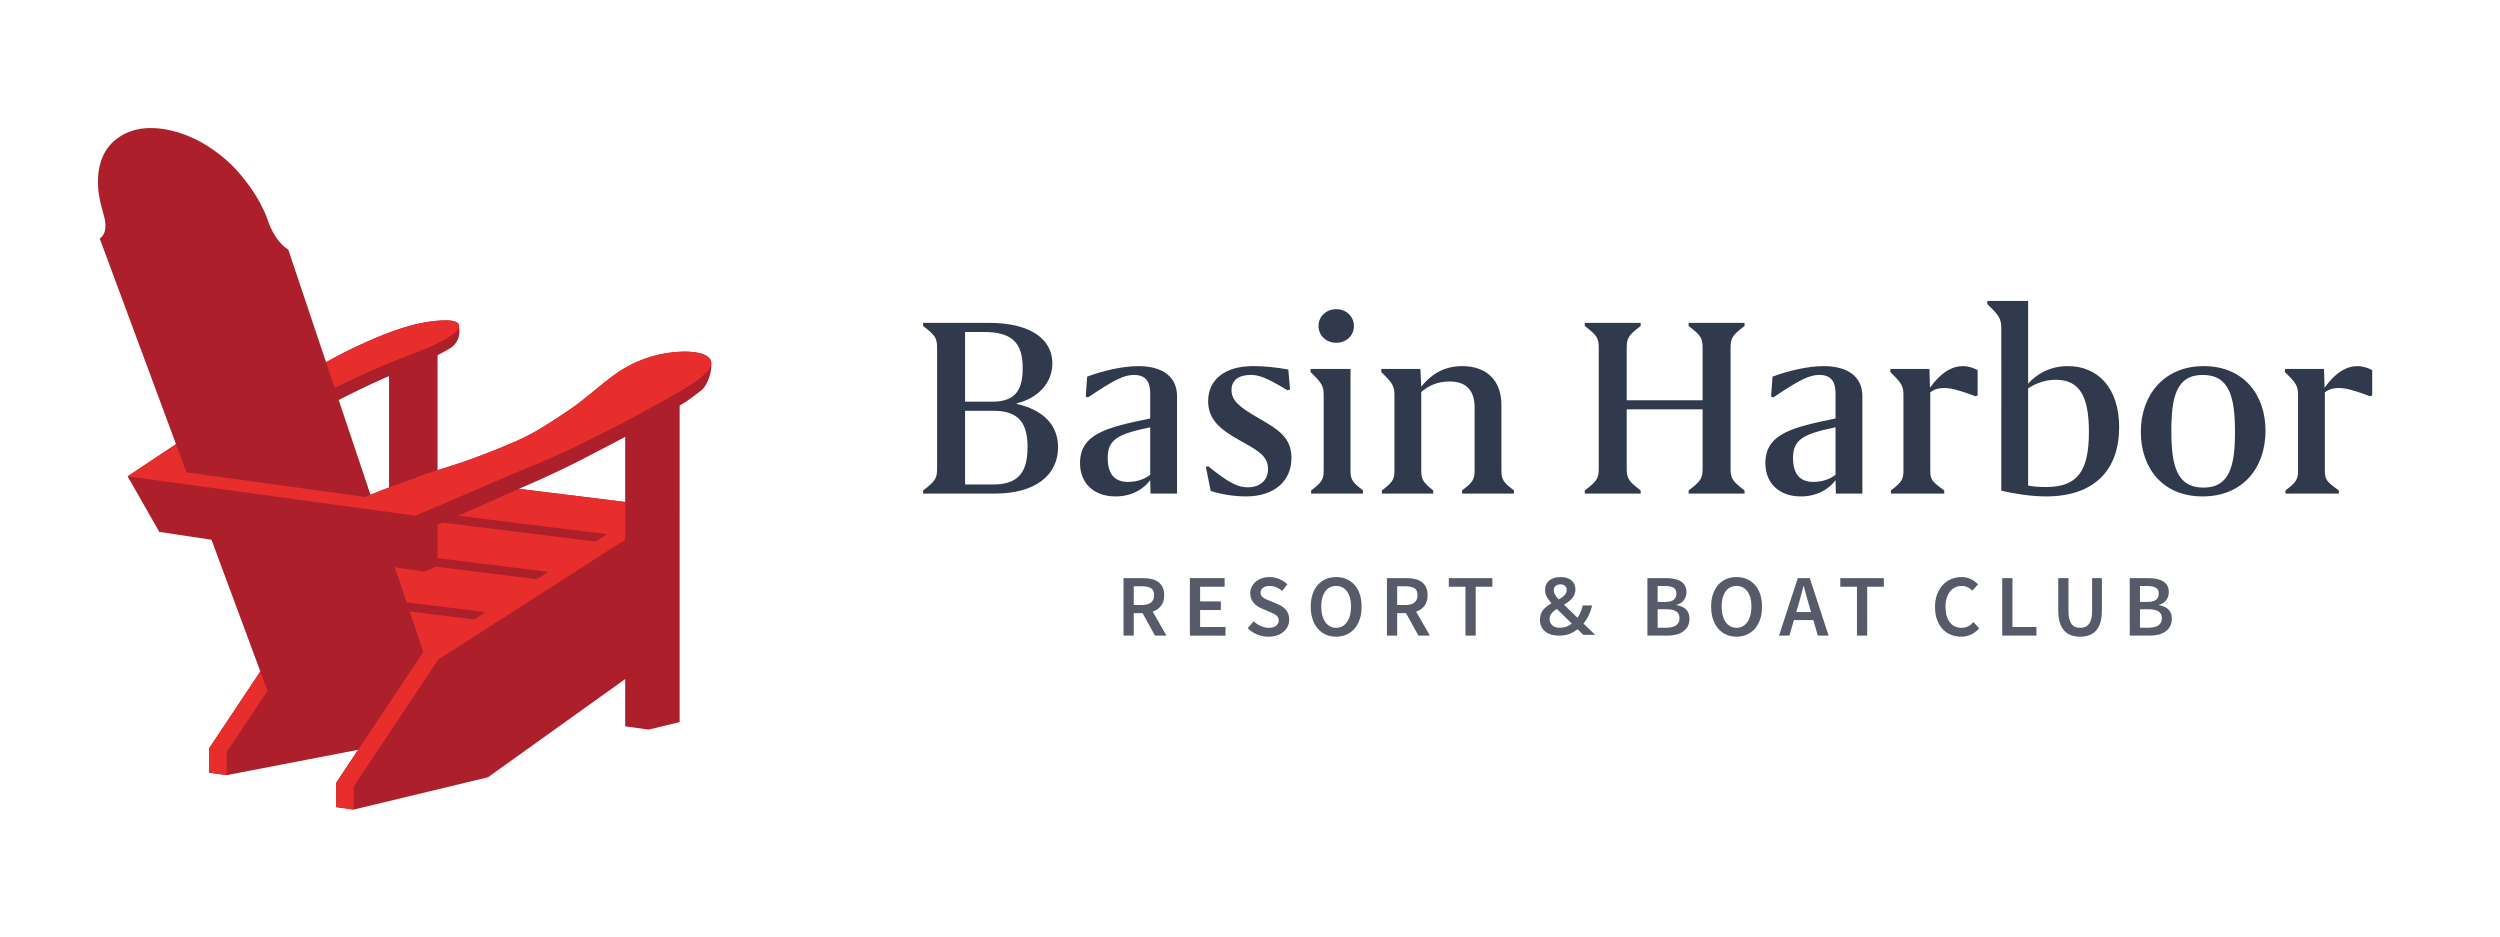 <?xml version="1.0" encoding="utf-8"?>
<!-- Generator: Adobe Illustrator 27.5.0, SVG Export Plug-In . SVG Version: 6.00 Build 0)  -->
<svg version="1.1" id="Artwork" xmlns="http://www.w3.org/2000/svg" xmlns:xlink="http://www.w3.org/1999/xlink" x="0px" y="0px"
	 viewBox="0 0 528.23 198" enable-background="new 0 0 528.23 198" xml:space="preserve">
<g>
	<g>
		<path fill="none" d="M85.5,134.347"/>
		<path fill="none" d="M85.5,134.347"/>
		<g>
			<path fill="#AD1F2A" d="M96.941,68.624c0,0.002,0,0.003,0.001,0.005c0.018,0.067,0.025,0.134,0.029,0.201
				C96.966,68.761,96.959,68.693,96.941,68.624z"/>
			<path fill="#AD1F2A" d="M150.281,76.647c-0.005-0.082-0.016-0.164-0.033-0.248c0.034,0.164,0.043,0.324,0.032,0.48
				c0.011-0.156,0.002-0.315-0.032-0.48c-0.207-1.006-1.419-1.561-2.417-1.79c-1.357-0.311-2.769-0.356-4.164-0.288
				c-4.863,0.238-9.636,1.873-13.507,4.627c-3.477,2.473-6.503,5.41-10.065,7.792c-3.516,2.351-7.066,4.75-10.975,6.445
				c-8.429,3.655-12.942,4.982-16.667,6.157V75.052c0.848-0.432,1.695-0.885,2.546-1.397c0.852-0.513,2.495-1.812,1.977-4.78
				c0.001,0.118-0.017,0.234-0.053,0.349c0.035-0.115,0.054-0.232,0.053-0.35c-0.015-0.085-0.014-0.158-0.032-0.246
				c0-0.002,0-0.003-0.001-0.005c-0.248-0.933-2.321-0.982-3.613-0.917c-5.644,0.281-11.027,2.379-16.131,4.643
				c-2.843,1.261-5.598,2.683-8.31,4.176v0l-7.973-23.777c-3.035-1.944-4.233-5.958-4.233-5.958
				c-2.385-6.922-7.946-12.135-7.946-12.135c-3.031-2.842-6.569-5.214-10.656-6.538c-4.719-1.53-10.157-1.756-14.05,1.731
				c-2.819,2.525-3.533,6.318-3.293,9.819c0.136,1.979,0.627,3.832,1.172,5.724c1.177,4.083-0.844,4.99-0.844,4.99L37.19,93.845l0,0
				l-10.225,6.801l6.699,11.746l11.02,1.651l10.324,27.824l-10.67,16.027l-0.154,0.232v5.141l3.689,0.518l27.804-5.362l-4.645,6.977
				v5.141l3.689,0.518l0,0v0l28.377-6.823l29-20.754v9.982l4.931,0.692l6.575-1.58V85.697c0.233-0.14,0.468-0.276,0.7-0.417
				c1.334-0.811,2.545-1.788,3.791-2.727C149.575,81.439,150.476,78.4,150.281,76.647z M94.045,106.3
				c-0.015,0.006-0.03,0.013-0.045,0.019h0C94.015,106.313,94.03,106.306,94.045,106.3z M78.281,104.54l-6.716-20.027
				c3.181-1.625,6.393-3.192,9.669-4.628c0.326-0.143,0.646-0.276,0.969-0.413v23.529c-0.33,0.123-0.664,0.241-0.993,0.365
				C80.427,103.666,79.355,104.097,78.281,104.54z M132.099,106.064L132.099,106.064L132.099,106.064l-22.451-2.775
				c-0.386,0.168-0.386,0.168,0,0c0,0,8.09-3.422,14.719-6.94c2.564-1.36,5.18-2.652,7.732-4.041V106.064z"/>
			<polygon fill="#AD1F2A" points="96.975,68.864 96.974,68.875 96.974,68.875 			"/>
		</g>
		<path fill="#E72E2D" d="M44.338,157.893l-0.154,0.232v5.141l3.689,0.518v-4.845l8.649-12.991l-1.514-4.081L44.338,157.893z
			 M104.462,105.581c-2.558,1.153-5.129,2.278-7.704,3.392l31.512,3.895l-0.989,0.634l-1.435,0.92l-32.433-4.008
			c-0.321,0.137-0.641,0.278-0.962,0.414v7.103l23.408,2.893l-2.424,1.554l-21.27-2.629l-2.491,1.035l-6.261-0.938l2.491,7.428
			l16.676,2.061l-2.222,1.424l-0.202,0.129l-13.603-1.681l2.873,8.566l-18.392,27.626v5.141l3.689,0.518v-4.845L92.6,139.357
			l39.498-25.316v-7.977l-22.451-2.775C108.104,103.961,106.42,104.698,104.462,105.581z M81.251,77.101
			c4.831-2.033,9.306-3.285,13.753-5.973c0.779-0.471,2.209-1.478,1.936-2.505c-0.249-0.933-2.321-0.982-3.613-0.917
			c-5.644,0.281-11.027,2.379-16.131,4.643c-2.843,1.261-5.598,2.683-8.31,4.176l1.827,5.447
			C74.178,80.258,77.677,78.605,81.251,77.101z M150.248,76.4c-0.207-1.006-1.419-1.561-2.417-1.79
			c-1.357-0.311-2.769-0.356-4.164-0.288c-4.863,0.238-9.636,1.873-13.507,4.627c-3.477,2.473-6.503,5.41-10.065,7.792
			c-3.516,2.351-7.066,4.75-10.975,6.445c-11.133,4.828-15.437,5.594-20.112,7.314c-2.602,0.957-5.209,1.895-7.797,2.866
			c-1.055,0.404-2.635,1.046-4.039,1.636L39.4,99.801l-2.21-5.956l-10.225,6.801l60.769,8.306c5.188-2.138,12.791-5.43,16.927-7.231
			c8.355-3.638,11.832-4.692,19.915-8.836c3.096-1.587,6.276-3.07,9.317-4.748c3.547-1.975,7.134-3.899,10.631-5.951
			c1.335-0.783,2.652-1.614,3.794-2.634C149.219,78.748,150.519,77.713,150.248,76.4z"/>
	</g>
	<g>
		<path fill="#303A4C" d="M223.561,94.491c0,5.831-4.702,9.798-13.323,9.798h-15.192v-0.662C197.578,101.705,198,101.103,198,99
			V73.509c0-2.104-0.422-2.705-2.954-4.629v-0.662h13.926c8.921,0,13.383,3.547,13.383,8.537c0,4.268-3.135,7.394-7.536,8.476v0.121
			C220.486,86.615,223.561,89.862,223.561,94.491z M203.908,70.142v14.729h5.787c5.124,0,6.39-2.825,6.39-7.095
			c0-5.411-2.291-7.634-8.259-7.634H203.908z M217.11,94.491c0-4.69-1.508-7.695-7.174-7.695h-6.028v15.571h5.968
			C215.362,102.366,217.11,99.541,217.11,94.491z"/>
		<path fill="#303A4C" d="M248.698,83.729v20.56h-5.606l-0.06-2.825c-1.508,1.985-3.979,3.427-7.355,3.427
			c-4.522,0-7.476-2.766-7.476-7.034c0-6.253,5.787-7.575,14.83-9.439v-5.29c0-2.585-1.025-3.907-3.437-3.907
			c-2.049,0-4.099,0.961-9.705,4.749l-0.483-0.18l0.302-4.208c3.195-1.203,7.415-2.225,10.791-2.225
			C245.624,77.356,248.698,79.581,248.698,83.729z M243.031,100.322V90.282c-6.993,1.443-8.982,2.645-8.982,6.493
			c0,3.366,1.447,5.049,4.28,5.049C240.258,101.824,241.885,101.222,243.031,100.322z"/>
		<path fill="#303A4C" d="M272.028,82.466c-4.28-2.585-5.968-3.246-7.716-3.246c-2.652,0-4.099,1.142-4.099,3.186
			c0,2.284,1.748,3.667,5.726,5.952c4.281,2.465,6.933,4.149,6.933,8.417c0,4.81-3.556,8.116-9.586,8.116
			c-2.531,0-5.124-0.42-7.475-1.142l-1.025-5.11l0.481-0.121c4.462,3.547,6.21,4.447,8.38,4.447c2.652,0,4.281-1.562,4.281-3.847
			c0-2.705-1.99-3.848-5.787-5.952c-4.462-2.465-6.873-4.569-6.873-8.417c0-4.389,3.377-7.394,9.465-7.394
			c2.533,0,5.185,0.301,7.476,0.721l0.362,4.208L272.028,82.466z"/>
		<path fill="#303A4C" d="M288.003,103.627v0.662h-10.972v-0.662c2.291-1.743,2.652-2.343,2.652-4.207V83.609
			c0-2.044-0.301-2.585-2.772-4.99v-0.662h8.44V99.42C285.35,101.284,285.712,101.884,288.003,103.627z M278.598,68.88
			c0-2.044,1.628-3.548,3.738-3.548s3.737,1.503,3.737,3.548c0,2.043-1.627,3.547-3.737,3.547S278.598,70.923,278.598,68.88z"/>
		<path fill="#303A4C" d="M319.892,103.627v0.662H308.92v-0.662c2.291-1.743,2.652-2.343,2.652-4.207V86.134
			c0-3.246-1.387-5.53-5.305-5.53c-2.713,0-4.581,1.021-5.968,2.224V99.42c0,1.864,0.362,2.464,2.531,4.207v0.662H291.98v-0.662
			c2.291-1.743,2.652-2.343,2.652-4.207V83.609c0-2.044-0.301-2.585-2.772-4.99v-0.662h8.259l0.181,3.728
			c1.808-2.225,4.461-4.329,8.62-4.329c5.245,0,8.319,3.067,8.319,8.236V99.42C317.239,101.284,317.6,101.884,319.892,103.627z"/>
		<path fill="#303A4C" d="M365.654,99c0,2.103,0.422,2.705,2.954,4.628v0.662h-11.816v-0.662c2.533-1.923,2.954-2.525,2.954-4.628
			V86.494h-16.035V99c0,2.103,0.422,2.705,2.953,4.628v0.662h-11.815v-0.662c2.533-1.923,2.954-2.525,2.954-4.628V73.509
			c0-2.104-0.422-2.705-2.954-4.629v-0.662h11.815v0.662c-2.531,1.924-2.953,2.525-2.953,4.629v11.062h16.035V73.509
			c0-2.104-0.422-2.705-2.954-4.629v-0.662h11.816v0.662c-2.533,1.924-2.954,2.525-2.954,4.629V99z"/>
		<path fill="#303A4C" d="M393.504,83.729v20.56h-5.606l-0.06-2.825c-1.508,1.985-3.979,3.427-7.355,3.427
			c-4.522,0-7.476-2.766-7.476-7.034c0-6.253,5.787-7.575,14.83-9.439v-5.29c0-2.585-1.025-3.907-3.437-3.907
			c-2.049,0-4.099,0.961-9.705,4.749l-0.483-0.18l0.302-4.208c3.195-1.203,7.415-2.225,10.79-2.225
			C390.43,77.356,393.504,79.581,393.504,83.729z M387.838,100.322V90.282c-6.993,1.443-8.982,2.645-8.982,6.493
			c0,3.366,1.447,5.049,4.28,5.049C385.064,101.824,386.692,101.222,387.838,100.322z"/>
		<path fill="#303A4C" d="M417.859,78.198v5.35l-0.423,0.18c-3.556-1.322-5.244-1.743-6.57-1.743c-1.447,0-2.291,0.362-3.014,0.903
			V99.42c0,1.924,0.362,2.344,2.954,4.207v0.662h-11.274v-0.662c2.291-1.743,2.652-2.343,2.652-4.207V83.609
			c0-2.044-0.301-2.585-2.772-4.99v-0.662h8.259l0.12,3.968c2.292-3.246,4.702-4.569,6.933-4.569
			C415.93,77.356,417.075,77.777,417.859,78.198z"/>
		<path fill="#303A4C" d="M447.759,90.282c0,8.898-5.124,14.608-15.433,14.608c-3.135,0-6.57-0.542-9.465-1.201V69.541
			c0-2.164-0.362-2.765-2.954-5.29v-0.662h8.62v17.495c1.508-1.803,4.401-3.727,8.38-3.727
			C443.238,77.356,447.759,81.925,447.759,90.282z M441.37,91.244c0-7.335-1.869-11.002-6.993-11.002
			c-2.412,0-4.341,0.842-5.848,1.804v20.559c0.965,0.181,2.352,0.301,3.738,0.301C438.897,102.906,441.37,99.661,441.37,91.244z"/>
		<path fill="#303A4C" d="M452.341,91.244c0-7.815,4.943-13.887,13.262-13.887c8.32,0,13.082,5.892,13.082,13.647
			c0,7.816-4.762,13.887-13.323,13.887C457.042,104.891,452.341,99,452.341,91.244z M472.234,91.244
			c0-7.274-1.145-12.023-6.812-12.023c-5.606,0-6.631,4.749-6.631,11.843c0,7.215,1.086,11.964,6.812,11.964
			C471.209,103.028,472.234,98.218,472.234,91.244z"/>
		<path fill="#303A4C" d="M501.23,78.198v5.35l-0.423,0.18c-3.556-1.322-5.244-1.743-6.57-1.743c-1.447,0-2.291,0.362-3.014,0.903
			V99.42c0,1.924,0.362,2.344,2.954,4.207v0.662h-11.274v-0.662c2.291-1.743,2.652-2.343,2.652-4.207V83.609
			c0-2.044-0.301-2.585-2.772-4.99v-0.662h8.259l0.12,3.968c2.292-3.246,4.702-4.569,6.933-4.569
			C499.301,77.356,500.446,77.777,501.23,78.198z"/>
	</g>
	<g>
		<path fill="#575A69" d="M244.041,134.303l-2.627-4.757h-1.863v4.757h-2.162V122.15h4.118c0.633,0,1.224,0.062,1.771,0.185
			c0.546,0.125,1.018,0.327,1.416,0.604c0.398,0.279,0.711,0.648,0.941,1.107c0.23,0.457,0.345,1.027,0.345,1.71
			c0,0.929-0.22,1.679-0.661,2.249c-0.441,0.57-1.028,0.978-1.761,1.225l2.907,5.074H244.041z M239.551,127.835h1.732
			c0.833,0,1.469-0.172,1.91-0.519c0.441-0.347,0.661-0.867,0.661-1.561c0-0.708-0.22-1.196-0.661-1.468
			c-0.44-0.272-1.077-0.41-1.91-0.41h-1.732V127.835z"/>
		<path fill="#575A69" d="M251.413,122.15h7.342v1.822h-5.18v3.103h4.378v1.82h-4.378v3.586h5.366v1.822h-7.528V122.15z"/>
		<path fill="#575A69" d="M264.892,131.274c0.435,0.408,0.932,0.74,1.49,0.995c0.56,0.254,1.118,0.381,1.677,0.381
			c0.696,0,1.224-0.143,1.584-0.428c0.36-0.285,0.54-0.662,0.54-1.134c0-0.247-0.046-0.457-0.139-0.632
			c-0.094-0.172-0.224-0.325-0.391-0.456c-0.168-0.129-0.367-0.25-0.597-0.361c-0.23-0.113-0.481-0.223-0.754-0.336l-1.677-0.724
			c-0.298-0.123-0.594-0.279-0.885-0.465c-0.292-0.185-0.556-0.408-0.793-0.67c-0.236-0.26-0.426-0.563-0.568-0.909
			c-0.143-0.347-0.215-0.744-0.215-1.19c0-0.483,0.103-0.931,0.308-1.347c0.205-0.416,0.488-0.777,0.848-1.087
			c0.36-0.31,0.792-0.552,1.295-0.724c0.503-0.174,1.053-0.261,1.65-0.261c0.708,0,1.391,0.14,2.05,0.419
			c0.658,0.278,1.223,0.653,1.695,1.123l-1.099,1.376c-0.398-0.323-0.808-0.577-1.23-0.762c-0.422-0.185-0.894-0.279-1.416-0.279
			c-0.584,0-1.05,0.127-1.398,0.381c-0.348,0.254-0.522,0.604-0.522,1.051c0,0.236,0.053,0.437,0.158,0.604
			c0.106,0.167,0.248,0.316,0.429,0.445c0.18,0.131,0.389,0.249,0.625,0.354c0.236,0.105,0.478,0.207,0.726,0.307l1.659,0.688
			c0.36,0.149,0.69,0.321,0.987,0.521c0.298,0.198,0.556,0.426,0.773,0.686c0.217,0.261,0.389,0.561,0.513,0.902
			c0.124,0.341,0.186,0.735,0.186,1.18c0,0.495-0.099,0.96-0.298,1.394c-0.199,0.434-0.488,0.815-0.867,1.143
			c-0.379,0.328-0.838,0.588-1.378,0.78s-1.153,0.289-1.835,0.289c-0.821,0-1.612-0.156-2.377-0.465
			c-0.763-0.31-1.438-0.75-2.022-1.319L264.892,131.274z"/>
		<path fill="#575A69" d="M282.316,134.526c-0.795,0-1.522-0.145-2.18-0.437c-0.659-0.29-1.224-0.711-1.696-1.263
			c-0.472-0.552-0.839-1.218-1.099-1.998c-0.261-0.78-0.391-1.666-0.391-2.657c0-0.978,0.13-1.855,0.391-2.63
			c0.26-0.775,0.627-1.428,1.099-1.96c0.472-0.534,1.037-0.942,1.696-1.227c0.658-0.285,1.385-0.428,2.18-0.428
			c0.794,0,1.521,0.143,2.18,0.428c0.658,0.285,1.227,0.693,1.705,1.227c0.478,0.532,0.848,1.185,1.108,1.96
			c0.261,0.775,0.391,1.651,0.391,2.63c0,0.991-0.13,1.876-0.391,2.657c-0.26,0.78-0.631,1.446-1.108,1.998
			c-0.479,0.552-1.047,0.973-1.705,1.263C283.837,134.381,283.11,134.526,282.316,134.526z M282.316,132.65
			c0.484,0,0.919-0.105,1.304-0.316c0.385-0.211,0.714-0.512,0.988-0.902c0.273-0.39,0.484-0.86,0.633-1.412
			c0.149-0.552,0.224-1.169,0.224-1.849c0-1.363-0.283-2.432-0.848-3.207c-0.565-0.773-1.332-1.161-2.301-1.161
			s-1.736,0.388-2.302,1.161c-0.565,0.775-0.847,1.844-0.847,3.207c0,0.681,0.075,1.298,0.223,1.849
			c0.149,0.552,0.36,1.022,0.634,1.412c0.273,0.39,0.602,0.691,0.987,0.902C281.396,132.545,281.831,132.65,282.316,132.65z"/>
		<path fill="#575A69" d="M299.701,134.303l-2.627-4.757h-1.863v4.757h-2.162V122.15h4.118c0.633,0,1.224,0.062,1.771,0.185
			c0.546,0.125,1.018,0.327,1.416,0.604c0.398,0.279,0.711,0.648,0.941,1.107c0.23,0.457,0.345,1.027,0.345,1.71
			c0,0.929-0.22,1.679-0.661,2.249c-0.441,0.57-1.028,0.978-1.761,1.225l2.907,5.074H299.701z M295.211,127.835h1.732
			c0.833,0,1.469-0.172,1.91-0.519c0.441-0.347,0.661-0.867,0.661-1.561c0-0.708-0.22-1.196-0.661-1.468
			c-0.44-0.272-1.077-0.41-1.91-0.41h-1.732V127.835z"/>
		<path fill="#575A69" d="M309.643,123.972h-3.522v-1.822h9.206v1.822h-3.522v10.332h-2.162V123.972z"/>
		<path fill="#575A69" d="M348.084,122.15h3.894c0.633,0,1.215,0.053,1.742,0.158c0.528,0.105,0.987,0.272,1.379,0.503
			c0.391,0.229,0.695,0.535,0.913,0.918c0.217,0.385,0.326,0.855,0.326,1.414c0,0.583-0.17,1.122-0.512,1.617
			c-0.341,0.495-0.866,0.835-1.574,1.022v0.074c0.882,0.149,1.556,0.461,2.022,0.938c0.466,0.477,0.699,1.123,0.699,1.942
			c0,0.606-0.118,1.134-0.354,1.579c-0.237,0.446-0.562,0.818-0.979,1.116c-0.416,0.298-0.91,0.517-1.481,0.659
			c-0.571,0.143-1.192,0.214-1.863,0.214h-4.211V122.15z M351.792,127.186c0.857,0,1.475-0.154,1.854-0.465
			c0.379-0.309,0.569-0.75,0.569-1.319c0-0.557-0.199-0.96-0.597-1.209c-0.398-0.247-0.994-0.37-1.789-0.37h-1.583v3.363H351.792z
			 M352.072,132.63c0.894,0,1.583-0.167,2.068-0.501c0.484-0.334,0.727-0.849,0.727-1.543c0-0.632-0.237-1.1-0.709-1.403
			s-1.167-0.456-2.086-0.456h-1.826v3.902H352.072z"/>
		<path fill="#575A69" d="M366.914,134.526c-0.795,0-1.522-0.145-2.18-0.437c-0.659-0.29-1.224-0.711-1.696-1.263
			s-0.839-1.218-1.099-1.998c-0.261-0.78-0.391-1.666-0.391-2.657c0-0.978,0.13-1.855,0.391-2.63c0.26-0.775,0.627-1.428,1.099-1.96
			c0.472-0.534,1.037-0.942,1.696-1.227c0.658-0.285,1.385-0.428,2.18-0.428c0.794,0,1.521,0.143,2.18,0.428
			c0.658,0.285,1.227,0.693,1.705,1.227c0.478,0.532,0.848,1.185,1.108,1.96c0.261,0.775,0.391,1.651,0.391,2.63
			c0,0.991-0.13,1.876-0.391,2.657c-0.26,0.78-0.631,1.446-1.108,1.998c-0.479,0.552-1.047,0.973-1.705,1.263
			C368.435,134.381,367.708,134.526,366.914,134.526z M366.914,132.65c0.484,0,0.919-0.105,1.304-0.316s0.714-0.512,0.988-0.902
			c0.273-0.39,0.484-0.86,0.633-1.412c0.149-0.552,0.224-1.169,0.224-1.849c0-1.363-0.283-2.432-0.848-3.207
			c-0.565-0.773-1.332-1.161-2.301-1.161c-0.969,0-1.736,0.388-2.302,1.161c-0.565,0.775-0.847,1.844-0.847,3.207
			c0,0.681,0.075,1.298,0.223,1.849c0.149,0.552,0.36,1.022,0.634,1.412c0.273,0.39,0.602,0.691,0.987,0.902
			C365.994,132.545,366.429,132.65,366.914,132.65z"/>
		<path fill="#575A69" d="M383.142,131.015h-4.1l-0.95,3.288h-2.199l3.969-12.154h2.535l3.969,12.154h-2.274L383.142,131.015z
			 M382.657,129.323l-0.429-1.488c-0.198-0.642-0.389-1.307-0.568-1.987c-0.18-0.682-0.358-1.357-0.531-2.025h-0.075
			c-0.174,0.681-0.348,1.359-0.521,2.034c-0.175,0.675-0.361,1.336-0.56,1.978l-0.429,1.488H382.657z"/>
		<path fill="#575A69" d="M392.36,123.972h-3.522v-1.822h9.206v1.822h-3.522v10.332h-2.162V123.972z"/>
		<path fill="#575A69" d="M408.852,128.264c0-0.991,0.146-1.88,0.438-2.666c0.291-0.788,0.692-1.454,1.202-1.998
			c0.509-0.546,1.105-0.96,1.789-1.245s1.416-0.428,2.198-0.428c0.746,0,1.413,0.156,2.004,0.465c0.59,0.31,1.077,0.67,1.463,1.078
			l-1.211,1.337c-0.311-0.309-0.643-0.554-0.997-0.733s-0.767-0.27-1.239-0.27c-0.51,0-0.973,0.103-1.388,0.307
			c-0.416,0.205-0.776,0.495-1.081,0.875c-0.304,0.377-0.54,0.838-0.708,1.385c-0.167,0.544-0.251,1.158-0.251,1.838
			c0,1.388,0.301,2.475,0.904,3.261c0.602,0.788,1.419,1.181,2.45,1.181c0.547,0,1.022-0.105,1.426-0.316
			c0.403-0.211,0.779-0.508,1.127-0.893l1.211,1.319c-0.497,0.57-1.062,1.007-1.696,1.31c-0.633,0.303-1.336,0.456-2.105,0.456
			c-0.783,0-1.509-0.136-2.18-0.408s-1.255-0.675-1.751-1.209c-0.497-0.532-0.889-1.189-1.174-1.969
			C408.993,130.158,408.852,129.267,408.852,128.264z"/>
		<path fill="#575A69" d="M423.054,122.15h2.162v10.332h5.068v1.822h-7.23V122.15z"/>
		<path fill="#575A69" d="M434.892,122.15h2.162v6.987c0,0.657,0.059,1.212,0.177,1.664c0.117,0.452,0.286,0.815,0.503,1.087
			c0.217,0.272,0.475,0.468,0.773,0.584c0.298,0.118,0.633,0.178,1.005,0.178c0.373,0,0.714-0.06,1.025-0.178
			c0.31-0.116,0.578-0.312,0.801-0.584c0.224-0.272,0.398-0.635,0.522-1.087c0.124-0.452,0.187-1.007,0.187-1.664v-6.987h2.068v6.82
			c0,1.004-0.106,1.857-0.317,2.555c-0.211,0.701-0.519,1.274-0.923,1.719c-0.404,0.446-0.888,0.771-1.453,0.976
			c-0.566,0.205-1.202,0.307-1.911,0.307c-0.708,0-1.345-0.102-1.91-0.307c-0.565-0.205-1.05-0.53-1.453-0.976
			c-0.404-0.445-0.714-1.018-0.932-1.719c-0.217-0.699-0.327-1.552-0.327-2.555V122.15z"/>
		<path fill="#575A69" d="M449.999,122.15h3.894c0.633,0,1.215,0.053,1.742,0.158c0.528,0.105,0.987,0.272,1.379,0.503
			c0.391,0.229,0.695,0.535,0.913,0.918c0.217,0.385,0.326,0.855,0.326,1.414c0,0.583-0.17,1.122-0.512,1.617
			c-0.341,0.495-0.866,0.835-1.574,1.022v0.074c0.882,0.149,1.556,0.461,2.022,0.938c0.466,0.477,0.699,1.123,0.699,1.942
			c0,0.606-0.118,1.134-0.354,1.579c-0.237,0.446-0.562,0.818-0.979,1.116c-0.416,0.298-0.91,0.517-1.481,0.659
			c-0.571,0.143-1.192,0.214-1.863,0.214h-4.211V122.15z M453.706,127.186c0.857,0,1.475-0.154,1.854-0.465
			c0.379-0.309,0.569-0.75,0.569-1.319c0-0.557-0.199-0.96-0.597-1.209c-0.398-0.247-0.994-0.37-1.789-0.37h-1.583v3.363H453.706z
			 M453.987,132.63c0.894,0,1.583-0.167,2.068-0.501c0.484-0.334,0.727-0.849,0.727-1.543c0-0.632-0.237-1.1-0.709-1.403
			s-1.167-0.456-2.086-0.456h-1.826v3.902H453.987z"/>
		<path fill="#575A69" d="M325.382,130.952c0-0.719,0.176-1.346,0.527-1.882c0.351-0.535,0.985-1.066,1.902-1.593
			c-0.522-0.609-0.877-1.124-1.066-1.544c-0.19-0.42-0.285-0.855-0.285-1.305c0-0.834,0.297-1.493,0.894-1.976
			c0.595-0.483,1.395-0.725,2.4-0.725c0.972,0,1.735,0.235,2.289,0.704c0.554,0.469,0.832,1.102,0.832,1.898
			c0,0.626-0.185,1.194-0.556,1.705c-0.37,0.511-0.989,1.021-1.856,1.532l2.849,2.75c0.445-0.587,0.815-1.449,1.112-2.586h1.993
			c-0.384,1.559-0.999,2.83-1.845,3.813l2.479,2.396h-2.495l-1.227-1.194c-0.56,0.45-1.157,0.789-1.791,1.017
			c-0.635,0.228-1.336,0.342-2.104,0.342c-1.263,0-2.254-0.299-2.973-0.898C325.741,132.807,325.382,131.989,325.382,130.952z
			 M329.532,132.64c1.005,0,1.864-0.294,2.577-0.881l-3.154-3.104c-0.582,0.373-0.983,0.723-1.202,1.05
			c-0.22,0.327-0.329,0.699-0.329,1.116c0,0.538,0.19,0.976,0.573,1.313C328.377,132.471,328.89,132.64,329.532,132.64z
			 M328.305,124.693c0,0.346,0.091,0.672,0.275,0.98s0.441,0.634,0.77,0.98c0.62-0.351,1.055-0.679,1.305-0.984
			c0.25-0.305,0.375-0.646,0.375-1.025c0-0.357-0.119-0.642-0.359-0.856c-0.238-0.214-0.555-0.321-0.951-0.321
			c-0.434,0-0.779,0.111-1.033,0.333C328.432,124.022,328.305,124.32,328.305,124.693z"/>
	</g>
</g>
</svg>
